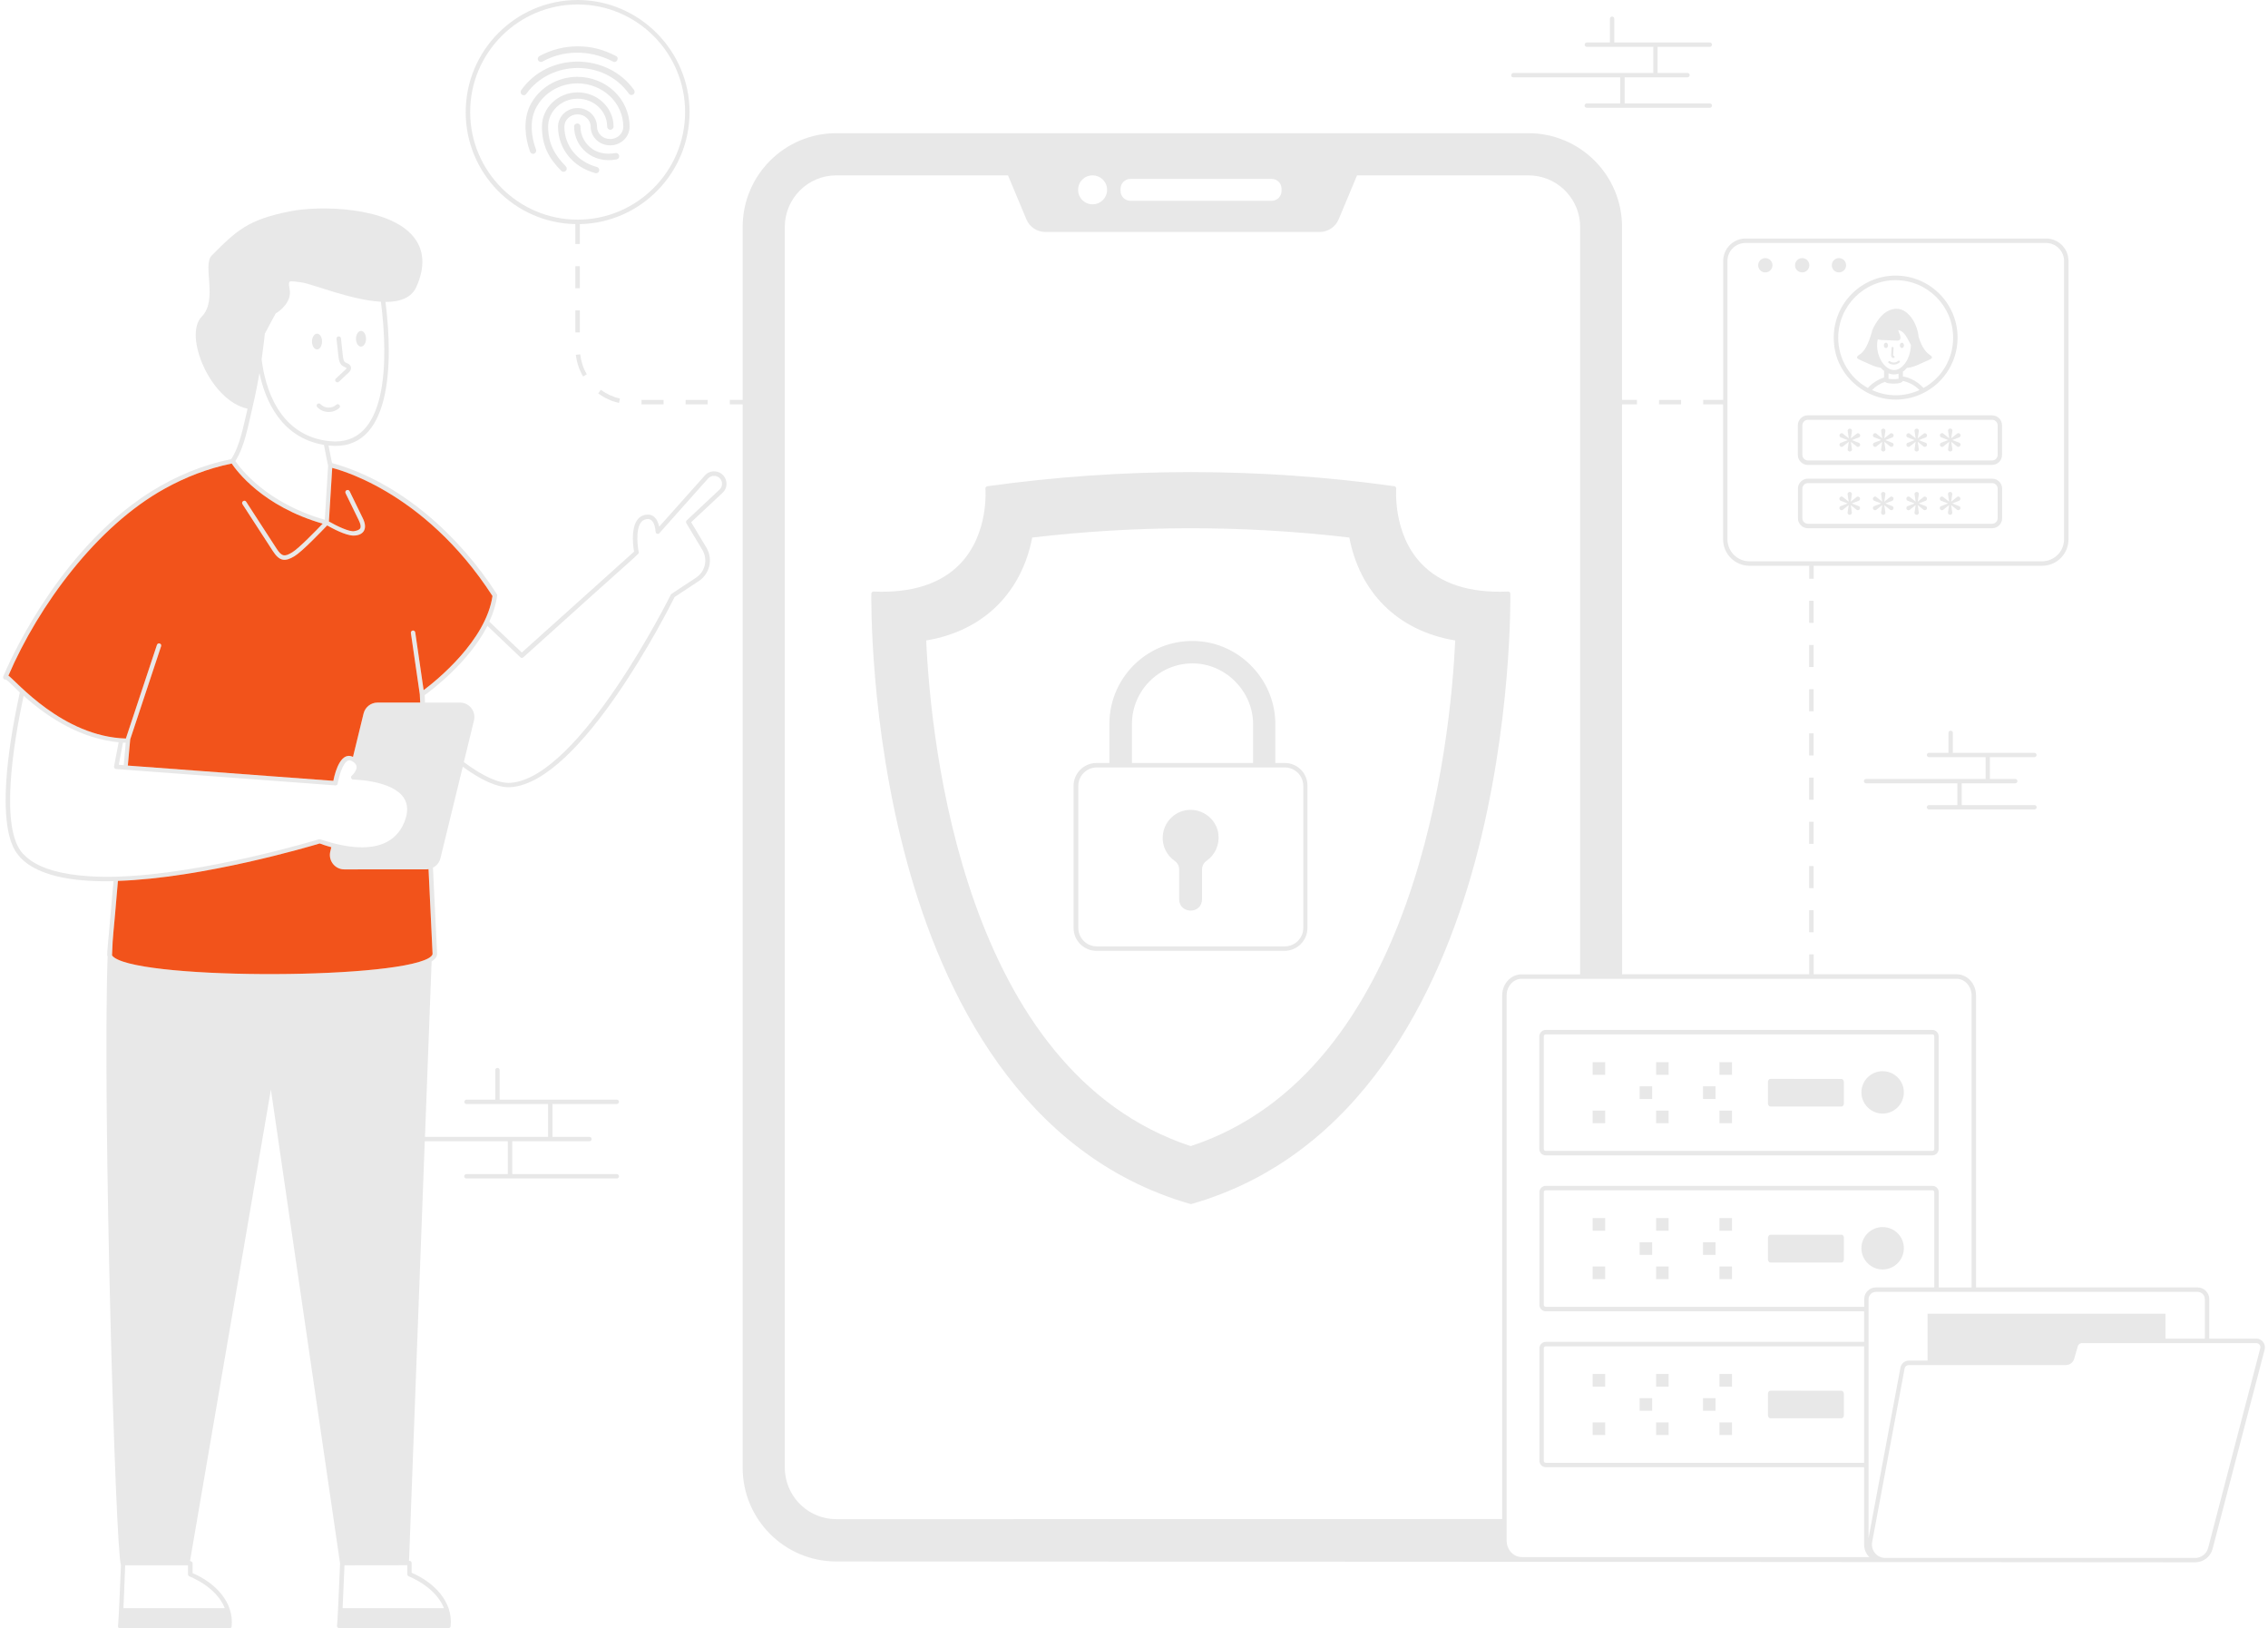 <svg xmlns="http://www.w3.org/2000/svg" width="815" height="585" viewBox="0 0 815 585" fill="none"><path d="M650.11 279.354H651.71V287.286H650.11V279.354Z" fill="#E8E8E8"></path><path d="M650.11 263.456H651.71V271.388H650.11V263.456Z" fill="#E8E8E8"></path><path d="M650.11 295.218H651.71V303.15H650.11V295.218Z" fill="#E8E8E8"></path><path d="M650.11 326.98H651.71V334.912H650.11V326.98Z" fill="#E8E8E8"></path><path d="M650.11 215.83H651.71V223.762H650.11V215.83Z" fill="#E8E8E8"></path><path d="M650.11 231.694H651.71V239.625H650.11V231.694Z" fill="#E8E8E8"></path><path d="M650.11 247.592H651.71V255.524H650.11V247.592Z" fill="#E8E8E8"></path><path d="M650.11 311.117H651.71V319.048H650.11V311.117Z" fill="#E8E8E8"></path><path d="M596.163 143.667H604.088V145.268H596.163V143.667Z" fill="#E8E8E8"></path><path d="M612.047 143.666V145.268H619.189V193.753C619.189 198.967 623.429 203.251 628.678 203.251H650.145V207.904H651.745V203.251H733.816C739.06 203.251 743.306 199.008 743.306 193.753V93.732C743.306 89.301 739.697 85.689 735.27 85.689H627.265C622.839 85.689 619.23 89.301 619.23 93.732V143.666H612.053H612.047ZM620.754 93.726C620.754 90.19 623.656 87.285 627.23 87.285H735.235C738.809 87.285 741.712 90.19 741.712 93.726V193.747C741.712 198.102 738.179 201.644 733.787 201.644H628.649C624.299 201.644 620.76 198.108 620.76 193.747V93.726H620.754Z" fill="#E8E8E8"></path><path d="M206.754 111.489H208.354V119.421H206.754V111.489Z" fill="#E8E8E8"></path><path d="M230.522 143.667H238.446V145.268H230.522V143.667Z" fill="#E8E8E8"></path><path d="M222.446 144.742L222.779 143.175C220.285 142.614 217.979 141.539 215.894 140.048L214.965 141.317C217.237 142.994 219.725 144.146 222.446 144.742Z" fill="#E8E8E8"></path><path d="M206.754 95.626H208.354V103.558H206.754V95.626Z" fill="#E8E8E8"></path><path d="M210.877 134.466C209.575 132.269 208.793 129.849 208.495 127.277L206.93 127.464C207.263 130.217 208.121 132.865 209.534 135.244L210.871 134.46L210.877 134.466Z" fill="#E8E8E8"></path><path d="M246.371 143.667H254.296V145.268H246.371V143.667Z" fill="#E8E8E8"></path><path d="M553.154 372.303V412.745C553.154 414.049 554.158 415.054 555.46 415.054H694.34C695.642 415.054 696.647 414.049 696.647 412.745V372.303C696.647 371 695.642 369.994 694.34 369.994H555.46C554.193 369.994 553.154 371.035 553.154 372.303ZM695.082 372.303V412.745C695.082 413.154 694.784 413.452 694.375 413.452H555.496C555.087 413.452 554.754 413.154 554.754 412.745V372.303C554.754 371.894 555.087 371.596 555.496 371.596H694.375C694.784 371.596 695.082 371.894 695.082 372.303Z" fill="#E8E8E8"></path><path d="M636.118 397.478L636.153 397.513H661.749C662.268 397.513 662.607 396.882 662.607 396.32V388.798C662.607 388.237 662.274 387.605 661.749 387.605L636.153 387.57C636.13 387.57 636.118 387.582 636.118 387.605C635.599 387.605 635.301 388.237 635.301 388.798V396.32C635.301 396.806 635.599 397.472 636.118 397.472V397.478Z" fill="#E8E8E8"></path><path d="M676.517 400.044C680.722 400.044 684.144 396.619 684.144 392.41C684.144 388.202 680.722 384.812 676.517 384.812C672.313 384.812 668.891 388.237 668.891 392.41C668.891 396.584 672.313 400.044 676.517 400.044Z" fill="#E8E8E8"></path><path d="M572.314 381.573H576.816V386.115H572.314V381.573Z" fill="#E8E8E8"></path><path d="M595.118 381.573H599.62V386.115H595.118V381.573Z" fill="#E8E8E8"></path><path d="M617.887 381.573H622.389V386.115H617.887V381.573Z" fill="#E8E8E8"></path><path d="M589.202 390.253H593.705V394.795H589.202V390.253Z" fill="#E8E8E8"></path><path d="M611.971 390.253H616.474V394.795H611.971V390.253Z" fill="#E8E8E8"></path><path d="M572.314 398.962H576.816V403.504H572.314V398.962Z" fill="#E8E8E8"></path><path d="M595.118 398.962H599.62V403.504H595.118V398.962Z" fill="#E8E8E8"></path><path d="M617.887 398.962H622.389V403.504H617.887V398.962Z" fill="#E8E8E8"></path><path d="M661.784 443.578H636.153C636.13 443.578 636.118 443.59 636.118 443.613C635.599 443.613 635.301 444.244 635.301 444.806V452.328C635.301 452.848 635.599 453.521 636.118 453.521L636.153 453.556H661.749C662.268 453.556 662.607 452.924 662.607 452.363V444.841C662.642 444.209 662.309 443.572 661.79 443.572L661.784 443.578Z" fill="#E8E8E8"></path><path d="M676.517 440.813C672.313 440.813 668.891 444.238 668.891 448.412C668.891 452.585 672.313 456.046 676.517 456.046C680.722 456.046 684.144 452.62 684.144 448.412C684.179 444.238 680.757 440.813 676.517 440.813Z" fill="#E8E8E8"></path><path d="M636.118 509.487L636.153 509.522H661.749C662.268 509.522 662.607 508.891 662.607 508.33V500.807C662.607 500.246 662.274 499.615 661.749 499.615L636.153 499.58C636.13 499.58 636.118 499.592 636.118 499.615C635.599 499.615 635.301 500.246 635.301 500.807V508.33C635.301 508.85 635.599 509.481 636.118 509.481V509.487Z" fill="#E8E8E8"></path><path d="M810.789 480.887H793.901V466.701C793.901 464.392 792.003 462.493 789.696 462.493H710.078V357.556C710.078 353.382 706.954 349.998 703.082 349.998H651.739V342.85H650.139V349.998H582.913L582.878 145.262H588.233V143.661H582.878V81.51C582.878 62.928 567.776 47.848 549.247 47.848H300.505C281.941 47.848 266.874 62.963 266.874 81.51V143.661H262.261V145.262H266.874V527.28C266.874 545.861 281.976 560.942 300.505 560.942C419.366 560.942 788.651 561.24 788.873 561.24C791.74 561.24 794.269 559.305 795.051 556.546L813.803 484.792C814.287 482.816 812.833 480.881 810.789 480.881V480.887ZM792.301 466.701V480.887H778.163V471.95H692.67V488.784H685.937C684.559 488.784 683.332 489.713 682.958 491.128L671.46 552.531V466.736C671.46 465.287 672.651 464.094 674.1 464.094H789.691C791.139 464.094 792.295 465.246 792.295 466.701H792.301ZM695.088 462.493H674.105C671.764 462.493 669.901 464.392 669.901 466.701V469.454H555.495C555.087 469.454 554.754 469.156 554.754 468.747V428.305C554.754 427.896 555.052 427.598 555.495 427.598H694.375C694.784 427.598 695.082 427.896 695.082 428.305V462.487L695.088 462.493ZM669.86 525.503H555.495C555.087 525.503 554.754 525.205 554.754 524.796V484.353C554.754 483.979 555.087 483.646 555.495 483.646H669.86V525.503ZM708.478 357.562V462.499H696.682V428.317C696.682 427.013 695.677 426.008 694.375 426.008H555.495C554.193 426.008 553.189 427.013 553.189 428.317V468.759C553.189 470.062 554.193 471.068 555.495 471.068H669.86V482.05H555.495C554.228 482.05 553.189 483.091 553.189 484.324V524.766C553.189 526.035 554.228 527.075 555.495 527.075H669.86V554.857C669.86 556.605 670.567 558.206 671.723 559.363H546.835C543.822 559.363 541.404 556.681 541.404 553.407V357.573C541.404 354.294 543.857 351.617 546.835 351.617H703.088C706.025 351.617 708.484 354.3 708.484 357.573L708.478 357.562ZM460.518 67.809V68.592C460.518 70.527 458.953 72.128 456.985 72.128H406.203C404.271 72.128 402.67 70.562 402.67 68.592V67.809C402.67 65.874 404.236 64.273 406.203 64.273H456.985C458.959 64.273 460.518 65.839 460.518 67.809ZM397.835 68.183C397.835 71.053 395.529 73.397 392.626 73.397C389.724 73.397 387.417 71.088 387.417 68.183C387.417 65.278 389.724 63.004 392.591 63.004H392.626C395.493 63.004 397.835 65.313 397.835 68.183ZM539.798 357.55V545.709L300.505 545.744C290.945 545.744 283.056 538.444 282.127 529.139C282.051 528.507 282.016 527.87 282.016 527.239V81.504C282.016 71.298 290.315 62.998 300.505 62.998H362.225L368.812 78.751C369.962 81.545 372.643 83.334 375.697 83.334H474.178C477.191 83.334 479.906 81.545 481.063 78.751L487.65 62.998C552.646 63.033 549.48 62.922 551.232 63.109C560.535 64.08 567.823 71.971 567.823 81.545V350.027H546.876C542.934 349.992 539.81 353.418 539.81 357.55H539.798ZM812.208 484.389C790.368 567.95 815.187 473.031 793.457 556.184C792.862 558.27 790.964 559.685 788.809 559.685H677.493C674.444 559.685 672.173 556.891 672.768 553.875L684.448 491.467C684.634 490.836 685.23 490.386 685.896 490.386H742.372C743.75 490.386 744.976 489.456 745.35 488.153L746.652 483.611C746.839 482.98 747.435 482.495 748.1 482.495H810.789C811.794 482.495 812.5 483.424 812.203 484.394L812.208 484.389Z" fill="#E8E8E8"></path><path d="M542.736 213.293C542.736 212.884 542.438 212.51 541.918 212.51C528.113 213.106 517.625 209.716 510.74 202.456C500.433 191.62 501.735 175.68 501.735 175.534C501.77 175.125 501.472 174.751 501.063 174.675C452.512 167.9 403.324 167.9 354.785 174.675C354.376 174.751 354.078 175.119 354.113 175.534C354.113 175.68 355.451 191.62 345.108 202.456C338.188 209.716 327.7 213.106 313.93 212.51C313.446 212.51 313.113 212.884 313.113 213.293C313.113 213.737 312.33 260.141 326.024 310.07C338.673 356.246 366.575 414.972 427.74 432.513C427.816 432.548 427.886 432.548 427.962 432.548C428.038 432.548 428.108 432.548 428.184 432.513C489.384 414.972 517.286 356.252 529.9 310.07C543.477 260.171 542.736 213.767 542.736 213.293ZM427.88 411.728C346.329 384.882 334.498 266.916 332.828 230.08C354.142 226.544 367.276 212.13 370.926 193.104C407.535 188.82 445.516 188.487 484.882 193.104C488.491 212.171 501.624 226.544 522.939 230.08C521.193 266.91 509.251 384.952 427.886 411.728H427.88Z" fill="#E8E8E8"></path><path d="M461.675 274.1H458.288V260.101C458.288 245.506 447.426 232.845 432.99 230.606C414.461 227.853 398.653 242.15 398.653 260.101V274.1H394.005C389.467 274.1 385.782 277.788 385.782 282.33V333.346C385.782 337.887 389.467 341.575 394.005 341.575H461.605C466.142 341.575 469.827 337.887 469.827 333.346V282.33C469.903 277.788 466.218 274.1 461.681 274.1H461.675ZM406.764 274.1V260.101C406.764 248.112 416.511 238.316 428.529 238.316C440.547 238.316 450.293 248.522 450.293 260.101V274.1H406.764ZM468.332 333.346C468.332 336.993 465.354 339.974 461.71 339.974H394.11C390.466 339.974 387.487 336.993 387.487 333.346V282.33C387.487 278.682 390.466 275.701 394.11 275.701H461.71C465.354 275.701 468.332 278.682 468.332 282.33V333.346Z" fill="#E8E8E8"></path><path d="M421.159 293.5C416.359 297.819 416.768 305.488 422.053 309.211C423.133 309.954 423.729 311.111 423.729 312.303V323.064C423.729 328.354 431.951 328.652 431.951 322.918V312.414C431.951 311.111 432.546 309.959 433.516 309.287C436.64 307.13 438.275 303.477 437.831 299.678C436.862 291.857 427.302 288.023 421.165 293.494L421.159 293.5Z" fill="#E8E8E8"></path><path d="M256.97 169.356C255.557 169.21 254.179 169.765 253.25 170.846L236.882 189.206C236.175 185.891 234.166 184.068 231.077 185.184C226.242 186.932 227.468 196.021 227.842 198.178L187.513 234.412L175.833 223.312C177.212 220.331 178.216 217.204 178.66 213.965C178.695 213.778 178.66 213.591 178.549 213.445C165.007 192.368 143.873 173.155 119.323 166.34C119.101 165.223 118.581 162.914 118.055 160.044C140.562 162.616 141.42 131.035 138.518 108.467C143.651 108.467 147.89 107.053 149.677 102.955C152.802 95.842 152.428 89.81 148.638 85.116C139.861 74.203 114.966 73.759 104.215 75.916C89.295 78.897 85.207 82.579 76.091 91.78C72.634 95.24 78.398 107.754 72.517 113.71C65.819 120.45 75.531 143.982 88.962 146.817C87.397 153.299 86.247 160.109 83.082 164.954C72.628 167.041 63.18 171.097 54.362 176.533C53.918 176.832 50.607 178.953 50.233 179.286C19.353 200.896 2.762 239.14 1.273 242.752C0.788 243.536 1.419 244.278 2.132 244.091C3.282 244.909 4.736 246.511 7.119 248.744C-4.263 301.396 6.973 306.873 7.119 307.878C14.523 315.845 29.923 316.781 40.79 316.553C38.262 345.112 38.373 342.844 38.671 343.586C36.808 397.431 41.497 557.703 43.471 562.28C43.395 563.958 42.653 582.241 42.431 583.954C42.245 584.474 42.618 584.994 43.173 584.994H82.463C82.871 584.994 83.204 584.696 83.245 584.287C84.138 575.572 77.329 568.575 69.218 565.144V561.643C69.218 561.199 68.844 560.86 68.436 560.86L68.29 560.714L97.348 391.393C99.544 406.473 89.091 334.865 122.202 561.643C121.197 586.59 121.086 583.574 121.086 584.1C121.086 584.544 121.46 584.883 121.869 584.883H161.158C161.567 584.883 161.9 584.585 161.941 584.176C162.834 575.391 155.949 568.423 147.914 564.998V561.497C147.914 561.053 147.54 560.714 147.131 560.714H146.985L152.638 409.98H182.473V421.788H167.594C167.15 421.788 166.811 422.162 166.811 422.571C166.811 423.015 167.185 423.354 167.594 423.354H221.652C222.096 423.354 222.434 422.98 222.434 422.571C222.434 422.127 222.06 421.788 221.652 421.788H184.079V409.98H211.835C212.279 409.98 212.618 409.606 212.618 409.197C212.618 408.753 212.244 408.414 211.835 408.414H198.515V396.607H221.658C222.101 396.607 222.44 396.233 222.44 395.824C222.44 395.379 222.066 395.04 221.658 395.04H179.542V384.426C179.542 383.982 179.168 383.642 178.759 383.642C178.315 383.642 177.977 384.017 177.977 384.426V395.04H167.634C167.191 395.04 166.852 395.415 166.852 395.824C166.852 396.268 167.226 396.607 167.634 396.607H196.95V408.414H152.714L155.097 345.41C156.364 344.591 157.07 343.697 157.07 342.616L155.581 311.707C156.884 311.035 157.888 309.842 158.262 308.358L166.297 275.438C173.03 280.354 178.572 282.809 182.853 282.809C183.116 282.809 183.337 282.809 183.594 282.774C208.857 280.95 240.07 219.208 242.412 214.48L251.043 208.781C255.096 206.139 256.328 200.814 253.793 196.641L248.362 187.592L259.674 177.019C262.424 174.447 260.865 169.683 256.994 169.35L256.97 169.356ZM118.388 158.484C99.748 156.508 95.135 138.377 94.019 129.065C94.726 124.185 95.1 120.649 95.17 119.865C96.507 117.334 98.592 113.424 99.076 112.606C100.414 111.863 105.068 108.397 104.064 103.78C103.655 101.915 103.918 101.395 104.028 101.249C104.472 100.804 106.522 101.249 108.268 101.436C112.099 101.921 126.091 107.801 136.877 108.397C139.592 129.475 139.481 160.717 118.388 158.484ZM90.819 145.969C91.788 141.837 92.606 137.74 93.237 134.016C95.281 143.772 100.939 157.215 116.414 159.822C116.858 162.242 117.384 164.884 117.904 167.31L116.712 186.71C95.695 180.754 86.241 168.093 84.571 165.632C87.917 160.383 89.073 153.346 90.819 145.969ZM3.019 242.712C13.957 217.315 34.828 189.013 59.156 175.569C66.672 171.396 74.596 168.309 83.263 166.521C85.009 169.128 94.387 181.899 115.965 188.118C113.658 190.538 107.369 197.02 104.992 198.435C102.242 200.113 101.237 199.925 99.409 197.132L88.472 180.263C87.911 179.368 86.574 180.228 87.134 181.122L98.072 197.991C100.379 201.568 102.353 201.901 105.81 199.814C108.56 198.178 115.708 190.69 117.565 188.756C119.276 189.726 124.187 192.403 127.014 192.403C130.29 192.403 132.409 190.316 130.36 186.149L125.635 176.469C125.449 176.06 124.964 175.908 124.555 176.095C124.146 176.282 123.994 176.767 124.181 177.176L128.906 186.856C130.284 189.726 129.536 190.392 127.341 190.801C125.594 191.175 120.981 188.937 118.19 187.341L119.381 168.087C119.603 168.233 151.896 175.312 176.972 214.112C174.63 230.162 156.773 244.535 152.229 247.925L149.216 227.181C149.14 226.737 148.772 226.474 148.323 226.509C147.879 226.585 147.581 226.994 147.651 227.403L150.851 249.41L150.997 252.391H135.668C133.285 252.391 131.206 254.028 130.646 256.336L126.85 271.902C122.832 269.967 120.637 276.145 119.784 280.506L45.935 275.029L46.794 265.607L57.883 232.167C58.216 231.162 56.733 230.676 56.394 231.682L45.234 265.309C22.43 264.601 5.799 244.605 3.008 242.706L3.019 242.712ZM45.17 266.805L44.464 274.883L42.677 274.737L44.201 266.77C44.534 266.77 44.831 266.805 45.17 266.805ZM8.263 306.721C-0.105 297.749 4.654 267.88 8.485 249.936C18.086 258.575 29.689 265.39 42.636 266.653C41.52 272.422 40.96 275.257 40.96 275.403C40.925 275.777 41.258 276.221 41.666 276.262C41.964 276.297 120.315 282.107 120.502 282.148C120.911 282.183 121.285 281.885 121.361 281.476C121.805 278.793 123.148 274.176 124.97 273.281C125.413 273.059 125.898 273.094 126.535 273.427C127.539 274.024 128.1 274.696 128.135 275.438C128.246 276.742 126.943 278.191 126.424 278.641C125.863 279.126 126.202 280.021 126.943 280.056C127.089 280.056 140.93 280.243 145.134 286.649C146.658 288.993 146.699 291.974 145.245 295.475C138.658 311.263 115.334 301.244 114.738 301.472C114.33 301.583 73.44 314.057 41.672 314.951C14.033 315.623 9.192 307.206 8.263 306.721ZM80.775 577.705H44.353C44.499 574.356 44.726 569.475 44.983 562.327H67.565V565.565C67.565 565.898 67.787 566.196 68.085 566.307C68.231 566.383 77.721 569.955 80.769 577.699L80.775 577.705ZM159.535 577.705H123.113C123.259 574.356 123.486 569.511 123.784 562.327C126.611 562.327 114.557 562.327 146.366 562.292V565.53C146.366 565.863 146.588 566.161 146.886 566.272C146.997 566.348 156.487 569.961 159.535 577.705ZM153.917 344.264C139.855 352.085 46.513 351.898 40.259 343.224V343.189C40.592 334.363 40.592 338.197 42.379 316.453C72.92 315.448 111.316 304.091 114.89 303.009C116.899 303.793 118.908 304.278 119.06 304.348L118.686 305.914C117.904 309.153 120.362 312.321 123.708 312.321C154.811 312.286 153.245 312.356 153.993 312.245L155.441 342.633C155.441 343.154 154.881 343.715 153.917 344.27V344.264ZM258.529 175.914L246.774 186.938C246.511 187.201 246.441 187.61 246.628 187.943L252.392 197.552C254.436 200.978 253.431 205.332 250.12 207.53C240.929 213.638 241.226 213.299 241.045 213.638C240.712 214.31 208.267 279.471 183.454 281.225C179.401 281.523 173.708 278.992 166.677 273.778L170.321 258.809C171.103 255.53 168.645 252.403 165.299 252.403H152.726L152.615 249.72C155.108 247.931 168.499 237.878 175.162 224.843L186.993 236.124C187.291 236.422 187.776 236.422 188.073 236.124C231.416 196.95 229.67 199.183 229.518 198.33C228.957 195.501 228.216 187.902 231.638 186.675C232.566 186.341 233.314 186.377 233.909 186.751C235.211 187.61 235.544 190.141 235.585 191.035C235.62 191.742 236.479 192.076 236.963 191.52L254.447 171.898C255.043 171.226 255.937 170.858 256.865 170.969C259.359 171.191 260.322 174.248 258.541 175.92L258.529 175.914Z" fill="#E8E8E8"></path><path d="M129.74 124.524C130.71 124.524 131.527 123.255 131.527 121.695C131.527 120.134 130.71 118.866 129.74 118.866C128.771 118.866 127.918 120.134 127.918 121.695C127.918 123.255 128.736 124.524 129.74 124.524Z" fill="#E8E8E8"></path><path d="M113.932 119.871C112.928 119.871 112.11 121.139 112.11 122.7C112.11 124.261 112.928 125.529 113.932 125.529C114.937 125.529 115.719 124.261 115.719 122.7C115.754 121.134 114.937 119.871 113.932 119.871Z" fill="#E8E8E8"></path><path d="M121.256 137.336C121.816 137.336 121.74 137.073 125.127 134.022C125.46 133.724 126.43 132.83 126.056 131.713C125.793 130.93 125.087 130.632 124.567 130.41C123.078 129.814 123.451 129.44 122.523 121.549C122.488 121.104 122.079 120.806 121.629 120.841C121.186 120.876 120.888 121.286 120.923 121.736L121.629 128.101C121.74 129.03 121.927 130.743 123.265 131.561L123.936 131.894C124.123 131.97 124.497 132.117 124.532 132.228C124.532 132.228 124.567 132.415 124.012 132.9L120.701 135.992C120.181 136.436 120.514 137.33 121.262 137.33L121.256 137.336Z" fill="#E8E8E8"></path><path d="M114.009 145.151C113.711 145.449 113.676 145.969 114.009 146.267C116.128 148.465 119.591 148.576 121.898 146.601C122.681 145.928 121.635 144.701 120.859 145.408C119.113 146.934 116.578 146.677 115.13 145.145C114.832 144.847 114.312 144.847 114.015 145.145L114.009 145.151Z" fill="#E8E8E8"></path><path d="M634.366 97.859C635.78 97.859 636.936 96.707 636.936 95.287C636.936 93.866 635.785 92.715 634.366 92.715C632.947 92.715 631.797 93.866 631.797 95.287C631.797 96.707 632.912 97.859 634.366 97.859Z" fill="#E8E8E8"></path><path d="M647.611 97.859C649.024 97.859 650.18 96.707 650.18 95.287C650.18 93.866 649.03 92.715 647.611 92.715C646.192 92.715 645.041 93.866 645.041 95.287C645.006 96.701 646.157 97.859 647.611 97.859Z" fill="#E8E8E8"></path><path d="M660.82 97.859C662.234 97.859 663.39 96.707 663.39 95.287C663.39 93.866 662.24 92.715 660.82 92.715C659.401 92.715 658.251 93.866 658.251 95.287C658.251 96.707 659.401 97.859 660.82 97.859Z" fill="#E8E8E8"></path><path d="M646.052 152.785V163.434C646.052 165.41 647.652 167.012 649.626 167.012H715.848C717.822 167.012 719.422 165.41 719.422 163.434V152.785C719.422 150.809 717.822 149.208 715.848 149.208H649.626C647.652 149.208 646.052 150.809 646.052 152.785ZM717.851 152.785V163.434C717.851 164.516 716.957 165.41 715.877 165.41H649.655C648.574 165.41 647.681 164.516 647.681 163.434V152.785C647.681 151.703 648.574 150.809 649.655 150.809H715.877C716.957 150.809 717.851 151.703 717.851 152.785Z" fill="#E8E8E8"></path><path d="M715.883 171.957H649.661C647.687 171.957 646.087 173.558 646.087 175.534V186.184C646.087 188.159 647.687 189.761 649.661 189.761H715.883C717.857 189.761 719.457 188.159 719.457 186.184V175.534C719.457 173.558 717.857 171.957 715.883 171.957ZM717.851 186.184C717.851 187.265 716.957 188.159 715.877 188.159H649.655C648.575 188.159 647.681 187.265 647.681 186.184V175.534C647.681 174.453 648.575 173.558 649.655 173.558H715.877C716.957 173.558 717.851 174.453 717.851 175.534V186.184Z" fill="#E8E8E8"></path><path d="M661.118 160.156C661.381 160.565 661.825 160.641 662.157 160.454C662.233 160.419 662.94 159.822 664.353 158.706C664.09 160.495 663.944 161.389 663.944 161.459C663.944 161.868 664.318 162.201 664.727 162.201C665.136 162.201 665.509 161.868 665.509 161.459C665.509 161.383 665.364 160.454 665.101 158.706C666.479 159.822 667.22 160.419 667.296 160.454C667.629 160.6 668.079 160.53 668.336 160.156C668.523 159.746 668.447 159.337 668.073 159.115L665.469 158.11L668.073 157.104C668.447 156.882 668.558 156.432 668.336 156.023C668.038 155.579 667.518 155.579 667.296 155.725C667.22 155.76 666.514 156.356 665.101 157.473C665.364 155.684 665.509 154.79 665.509 154.72C665.509 154.275 665.136 153.977 664.727 153.977C664.318 153.977 663.944 154.31 663.944 154.72C663.944 154.796 664.09 155.725 664.353 157.473C662.975 156.356 662.233 155.76 662.157 155.725C661.784 155.538 661.375 155.614 661.118 156.023C660.931 156.321 660.972 156.841 661.381 157.104L663.985 158.11L661.381 159.115C660.972 159.337 660.937 159.857 661.118 160.156Z" fill="#E8E8E8"></path><path d="M673.136 160.156C673.399 160.565 673.843 160.641 674.176 160.454C674.252 160.419 674.958 159.822 676.371 158.706C676.109 160.495 675.963 161.389 675.963 161.459C675.963 161.868 676.336 162.201 676.745 162.201C677.154 162.201 677.528 161.868 677.528 161.459C677.528 161.383 677.382 160.454 677.119 158.706C678.497 159.822 679.239 160.419 679.315 160.454C680.208 160.898 680.915 159.559 680.097 159.115L677.493 158.11L680.097 157.104C680.471 156.882 680.582 156.473 680.36 156.023C680.062 155.579 679.542 155.579 679.32 155.725C679.245 155.76 678.538 156.356 677.125 157.473C677.388 155.684 677.533 154.79 677.533 154.72C677.533 154.275 677.16 153.977 676.751 153.977C676.342 153.977 675.968 154.31 675.968 154.72C675.968 154.796 676.114 155.725 676.377 157.473C674.217 155.725 674.146 155.608 673.808 155.608C672.99 155.608 672.727 156.689 673.399 157.058L676.003 158.063L673.399 159.068C672.99 159.331 672.955 159.852 673.136 160.15V160.156Z" fill="#E8E8E8"></path><path d="M685.148 160.156C685.411 160.565 685.855 160.641 686.188 160.454C686.264 160.419 686.97 159.822 688.384 158.706C688.121 160.495 687.975 161.389 687.975 161.459C687.975 161.868 688.348 162.201 688.757 162.201C689.166 162.201 689.54 161.868 689.54 161.459C689.54 161.383 689.394 160.454 689.131 158.706C690.509 159.822 691.251 160.419 691.327 160.454C691.66 160.6 692.109 160.53 692.366 160.156C692.553 159.746 692.477 159.337 692.103 159.115L689.499 158.11L692.103 157.104C692.477 156.882 692.588 156.432 692.366 156.023C692.068 155.579 691.549 155.579 691.327 155.725C691.251 155.76 690.544 156.356 689.131 157.473C689.394 155.684 689.54 154.79 689.54 154.72C689.54 154.275 689.166 153.977 688.757 153.977C688.348 153.977 687.975 154.31 687.975 154.72C687.975 154.796 688.121 155.725 688.384 157.473C687.005 156.356 686.264 155.76 686.188 155.725C685.814 155.538 685.405 155.614 685.148 156.023C684.961 156.321 685.002 156.841 685.411 157.104L688.016 158.11L685.411 159.115C685.037 159.337 685.002 159.857 685.148 160.156Z" fill="#E8E8E8"></path><path d="M697.202 160.155C697.464 160.565 697.908 160.641 698.241 160.454C698.317 160.419 699.023 159.822 700.437 158.706C700.174 160.494 700.028 161.389 700.028 161.459C700.028 161.868 700.402 162.201 700.81 162.201C701.219 162.201 701.593 161.868 701.593 161.459C701.593 161.383 701.447 160.454 701.184 158.706C703.491 160.606 703.415 160.53 703.713 160.53C704.011 160.53 704.233 160.383 704.419 160.12C704.606 159.711 704.53 159.302 704.157 159.08L701.552 158.075L704.157 157.069C704.53 156.847 704.641 156.397 704.419 155.988C704.122 155.544 703.602 155.544 703.38 155.69C703.304 155.725 702.597 156.321 701.184 157.438C701.447 155.649 701.593 154.755 701.593 154.684C701.593 154.24 701.219 153.942 700.81 153.942C700.402 153.942 700.028 154.275 700.028 154.684C700.028 154.76 700.174 155.69 700.437 157.438C699.059 156.321 698.317 155.725 698.241 155.69C697.867 155.503 697.458 155.579 697.202 155.988C697.015 156.286 697.056 156.806 697.464 157.069L700.069 158.075L697.464 159.08C697.056 159.343 697.02 159.863 697.202 160.161V160.155Z" fill="#E8E8E8"></path><path d="M668.301 178.772C668.003 178.328 667.484 178.328 667.262 178.474C667.186 178.509 666.479 179.105 665.066 180.222C665.329 178.433 665.475 177.539 665.475 177.469C665.475 177.024 665.101 176.726 664.692 176.726C664.283 176.726 663.91 177.059 663.91 177.469C663.91 177.545 664.056 178.474 664.319 180.222C662.94 179.105 662.199 178.509 662.123 178.474C661.749 178.287 661.34 178.363 661.083 178.772C660.896 179.07 660.937 179.59 661.346 179.853L663.951 180.859L661.346 181.864C660.937 182.051 660.902 182.571 661.083 182.905C661.346 183.314 661.79 183.39 662.123 183.203C662.199 183.168 662.905 182.571 664.319 181.455C664.056 183.244 663.91 184.138 663.91 184.208C663.91 184.617 664.283 184.95 664.692 184.95C665.101 184.95 665.475 184.617 665.475 184.208C665.475 184.132 665.329 183.203 665.066 181.455C666.444 182.571 667.186 183.168 667.262 183.203C667.595 183.349 668.044 183.279 668.301 182.905C668.488 182.495 668.412 182.086 668.038 181.864L665.434 180.859L668.038 179.853C668.412 179.59 668.523 179.181 668.301 178.772Z" fill="#E8E8E8"></path><path d="M680.348 178.772C680.05 178.328 679.531 178.328 679.309 178.474C679.233 178.509 678.526 179.105 677.113 180.222C677.376 178.433 677.522 177.539 677.522 177.469C677.522 177.024 677.148 176.726 676.739 176.726C676.33 176.726 675.957 177.059 675.957 177.469C675.957 177.545 676.103 178.474 676.365 180.222C674.987 179.105 674.246 178.509 674.17 178.474C673.796 178.287 673.387 178.363 673.13 178.772C672.943 179.07 672.984 179.59 673.393 179.853L675.997 180.859L673.393 181.864C672.984 182.051 672.949 182.571 673.13 182.905C673.393 183.314 673.837 183.39 674.17 183.203C674.246 183.168 674.952 182.571 676.365 181.455C676.103 183.244 675.957 184.138 675.957 184.208C675.957 184.617 676.33 184.95 676.739 184.95C677.148 184.95 677.522 184.617 677.522 184.208C677.522 184.132 677.376 183.203 677.113 181.455C678.491 182.571 679.233 183.168 679.309 183.203C679.641 183.349 680.091 183.279 680.348 182.905C680.535 182.495 680.459 182.086 680.085 181.864L677.481 180.859L680.085 179.853C680.418 179.631 680.529 179.181 680.348 178.772Z" fill="#E8E8E8"></path><path d="M692.366 178.772C692.068 178.328 691.549 178.328 691.327 178.474C691.251 178.509 690.544 179.105 689.131 180.222C689.394 178.433 689.54 177.539 689.54 177.469C689.54 177.024 689.166 176.726 688.757 176.726C688.348 176.726 687.975 177.059 687.975 177.469C687.975 177.545 688.121 178.474 688.384 180.222C687.005 179.105 686.264 178.509 686.188 178.474C685.814 178.287 685.405 178.363 685.148 178.772C684.961 179.07 685.002 179.59 685.411 179.853L688.016 180.859L685.411 181.864C685.002 182.051 684.967 182.571 685.148 182.905C685.411 183.314 685.855 183.39 686.188 183.203C686.264 183.168 686.97 182.571 688.384 181.455C688.121 183.244 687.975 184.138 687.975 184.208C687.975 184.617 688.348 184.95 688.757 184.95C689.166 184.95 689.54 184.617 689.54 184.208C689.54 184.132 689.394 183.203 689.131 181.455C690.509 182.571 691.251 183.168 691.327 183.203C691.66 183.349 692.109 183.279 692.366 182.905C692.553 182.495 692.477 182.086 692.103 181.864L689.499 180.859L692.103 179.853C692.436 179.59 692.547 179.181 692.366 178.772Z" fill="#E8E8E8"></path><path d="M704.384 178.772C704.086 178.328 703.567 178.328 703.345 178.474C703.269 178.509 702.562 179.105 701.149 180.222C701.412 178.433 701.558 177.539 701.558 177.469C701.558 177.024 701.184 176.726 700.775 176.726C700.367 176.726 699.993 177.059 699.993 177.469C699.993 177.545 700.139 178.474 700.402 180.222C699.023 179.105 698.282 178.509 698.206 178.474C697.832 178.287 697.423 178.363 697.166 178.772C696.979 179.07 697.02 179.59 697.429 179.853L700.034 180.859L697.429 181.864C697.02 182.051 696.985 182.571 697.166 182.905C697.429 183.314 697.873 183.39 698.206 183.203C698.282 183.168 698.988 182.571 700.402 181.455C700.139 183.244 699.993 184.138 699.993 184.208C699.993 184.617 700.367 184.95 700.775 184.95C701.184 184.95 701.558 184.617 701.558 184.208C701.558 184.132 701.412 183.203 701.149 181.455C702.527 182.571 703.269 183.168 703.345 183.203C703.678 183.349 704.127 183.279 704.384 182.905C704.571 182.495 704.495 182.086 704.121 181.864L701.517 180.859L704.121 179.853C704.454 179.59 704.565 179.181 704.384 178.772Z" fill="#E8E8E8"></path><path d="M671.011 141.054C676.553 143.924 683.099 144.368 689.014 142.135C697.57 138.932 703.45 130.743 703.45 121.28C703.45 108.993 693.482 99.01 681.201 99.01C668.92 99.01 658.952 108.988 658.952 121.28C658.987 135.507 670.859 140.902 671.005 141.054H671.011ZM677.376 137.178C677.75 137.512 678.304 137.623 678.526 137.664C679.718 137.886 683.362 138.038 683.77 136.845C686.042 137.33 688.121 138.447 689.762 140.124C684.29 142.62 678.193 142.62 672.722 140.124C674.024 138.745 675.624 137.78 677.37 137.184L677.376 137.178ZM674.771 121.911C675.665 122.174 676.15 122.133 681.429 122.355C681.802 122.355 682.17 122.39 682.468 122.209C683.029 121.876 683.029 121.058 682.801 120.421C682.579 119.824 682.205 119.228 682.17 118.597C684.442 118.971 685.446 121.724 686.673 123.922C686.638 124.068 686.749 128.574 683.694 131.52C678.935 136.214 673.276 128.241 674.766 121.911H674.771ZM682.246 134.238V136.062C681.429 136.249 679.455 136.249 678.637 136.062V134.127C679.975 134.648 681.02 134.612 682.246 134.238ZM681.207 100.647C692.588 100.647 701.856 109.917 701.856 121.315C701.856 128.873 697.803 135.723 691.216 139.376C689.242 137.219 686.679 135.764 683.811 135.203V133.49C684.518 133.005 684.892 132.561 685.259 132.152C686.935 132.076 688.46 131.409 690.019 130.702C694.112 128.878 694.188 128.878 694.223 128.469C694.299 128.025 693.815 127.727 693.441 127.464C691.432 126.236 690.095 123.179 689.458 121.058C689.125 116.925 686.48 112.197 683.023 111.15C680.938 110.519 678.631 111.296 676.961 112.676C674.801 114.464 672.722 118.223 672.611 119.415C672.278 120.345 672.05 121.28 671.682 122.244C670.865 124.22 669.936 126.342 668.108 127.458C667.735 127.68 667.25 128.019 667.326 128.463C667.402 128.873 667.513 128.908 671.53 130.696C672.944 131.328 674.357 131.965 675.846 132.111C676.442 132.783 676.477 132.818 677.037 133.227V135.612C674.841 136.319 672.798 137.623 671.197 139.37C664.61 135.723 660.558 128.867 660.558 121.309C660.593 109.917 669.819 100.641 681.207 100.641V100.647Z" fill="#E8E8E8"></path><path d="M683.443 125.044C683.852 125.044 684.185 124.6 684.185 124.074C684.185 123.513 683.852 123.104 683.443 123.104C683.035 123.104 682.702 123.548 682.702 124.074C682.737 124.594 683.035 125.044 683.443 125.044Z" fill="#E8E8E8"></path><path d="M678.45 124.074C678.45 123.513 678.117 123.104 677.708 123.104C677.3 123.104 676.967 123.548 676.967 124.074C676.967 124.635 677.3 125.044 677.708 125.044C678.152 125.044 678.45 124.6 678.45 124.074Z" fill="#E8E8E8"></path><path d="M682.585 130.211C682.959 129.878 682.474 129.317 682.1 129.65C681.283 130.357 680.091 130.433 679.163 129.796C678.754 129.498 678.304 130.129 678.719 130.427C679.869 131.211 681.47 131.17 682.591 130.205L682.585 130.211Z" fill="#E8E8E8"></path><path d="M680.792 128.095C680.716 127.908 680.529 127.762 680.348 127.832C680.313 127.756 680.313 127.61 680.313 127.499L680.459 125.003C680.494 124.518 679.753 124.442 679.718 124.968L679.572 127.464C679.496 128.989 681.02 128.767 680.798 128.095H680.792Z" fill="#E8E8E8"></path><path d="M206.755 80.51V87.659H208.355V80.51C230.154 80.066 247.79 62.192 247.79 40.255C247.79 18.319 229.745 0 207.572 0C185.399 0 167.354 18.061 167.354 40.255C167.319 62.227 184.949 80.101 206.755 80.51ZM207.572 1.602C228.887 1.602 246.19 18.956 246.19 40.255C246.19 61.555 228.852 78.909 207.572 78.909C186.292 78.909 168.954 61.555 168.954 40.255C168.919 18.956 186.251 1.602 207.572 1.602Z" fill="#E8E8E8"></path><path d="M194.923 22.118C202.176 18.131 211.403 17.576 220.297 22.118C221.523 22.86 222.714 20.814 221.336 20.107C216.688 17.722 212.442 16.647 207.607 16.647C202.772 16.647 198.082 17.839 193.843 20.148C193.282 20.446 193.101 21.153 193.399 21.714C193.697 22.2 194.368 22.422 194.923 22.124V22.118Z" fill="#E8E8E8"></path><path d="M207.496 27.595C200.132 27.595 193.434 31.727 190.38 38.098C188.038 43.09 188.593 49.379 190.491 54.523C190.678 55.084 191.349 55.417 191.939 55.195C192.529 54.973 192.833 54.336 192.611 53.746C190.9 49.163 190.304 43.54 192.424 39.151C195.104 33.563 201.02 29.95 207.455 29.95C216.571 29.95 223.976 36.912 223.976 45.516C223.976 47.971 221.856 49.946 219.251 49.946C216.647 49.946 214.527 47.971 214.527 45.516C214.527 41.828 211.403 38.812 207.531 38.812C203.659 38.812 200.535 41.828 200.535 45.516C200.535 53.114 205.481 59.854 213.926 62.198C215.491 62.496 215.859 60.333 214.486 60C207.122 57.954 202.807 52.103 202.807 45.516C202.807 43.061 204.927 41.085 207.531 41.085C210.136 41.085 212.256 43.061 212.256 45.516C212.256 49.204 215.38 52.22 219.251 52.22C223.123 52.22 226.247 49.204 226.247 45.516C226.247 35.608 217.838 27.606 207.496 27.606V27.595Z" fill="#E8E8E8"></path><path d="M189.113 33.732C197.896 21.446 217.126 21.218 225.979 33.656C226.352 34.176 227.059 34.287 227.579 33.919C228.098 33.545 228.209 32.803 227.842 32.318C218.317 18.915 197.072 18.541 187.291 32.393C186.917 32.914 187.028 33.621 187.553 33.995C188.149 34.404 188.821 34.217 189.118 33.732H189.113Z" fill="#E8E8E8"></path><path d="M221.155 54.996C217.581 55.593 214.907 54.885 213.009 53.617C210.217 51.752 208.582 48.701 208.582 45.498C208.582 43.973 206.311 43.973 206.311 45.498C206.311 52.688 212.822 58.942 221.564 57.264C222.195 57.153 222.603 56.557 222.492 55.926C222.346 55.254 221.751 54.844 221.155 54.996Z" fill="#E8E8E8"></path><path d="M196.973 45.469C196.973 39.957 201.732 35.45 207.578 35.45C213.423 35.45 218.183 39.957 218.183 45.469C218.183 46.1 218.702 46.62 219.333 46.62C219.964 46.62 220.484 46.1 220.484 45.469C220.484 38.694 214.679 33.183 207.613 33.183C200.547 33.183 194.742 38.694 194.742 45.469C194.742 52.243 197.195 56.902 201.697 61.368C202.071 61.812 202.813 61.853 203.332 61.368C203.776 60.923 203.776 60.216 203.332 59.766C199.204 55.593 196.973 51.425 196.973 45.469Z" fill="#E8E8E8"></path><path d="M731.06 272.013C731.504 272.013 731.843 271.639 731.843 271.23C731.843 270.786 731.469 270.447 731.06 270.447H701.745V263.257C701.745 262.813 701.371 262.474 700.962 262.474C700.519 262.474 700.18 262.848 700.18 263.257V270.447H693.184C692.74 270.447 692.401 270.821 692.401 271.23C692.401 271.674 692.775 272.013 693.184 272.013H713.535V279.834H670.567C670.123 279.834 669.784 280.208 669.784 280.617C669.784 281.061 670.158 281.4 670.567 281.4H703.38V289.221H693.184C692.74 289.221 692.401 289.595 692.401 290.004C692.401 290.448 692.775 290.787 693.184 290.787H731.095C731.539 290.787 731.878 290.413 731.878 290.004C731.878 289.56 731.504 289.221 731.095 289.221H704.939V281.4H724.175C724.619 281.4 724.958 281.026 724.958 280.617C724.958 280.173 724.584 279.834 724.175 279.834H715.059V272.013H731.054H731.06Z" fill="#E8E8E8"></path><path d="M543.781 27.776H582.212V37.157H570.194C569.75 37.157 569.411 37.531 569.411 37.94C569.411 38.385 569.785 38.724 570.194 38.724H614.43C614.873 38.724 615.212 38.349 615.212 37.94C615.212 37.496 614.838 37.157 614.43 37.157H583.812V27.776H606.394C606.838 27.776 607.177 27.402 607.177 26.992C607.177 26.548 606.803 26.209 606.394 26.209H595.643V16.828H614.43C614.873 16.828 615.212 16.454 615.212 16.045C615.212 15.6 614.838 15.261 614.43 15.261H580.092V6.733C580.092 6.289 579.718 5.95 579.31 5.95C578.866 5.95 578.527 6.324 578.527 6.733V15.261H570.229C569.785 15.261 569.446 15.636 569.446 16.045C569.446 16.489 569.82 16.828 570.229 16.828H594.113V26.209H543.851C543.407 26.209 543.069 26.583 543.069 26.992C542.958 27.437 543.331 27.776 543.775 27.776H543.781Z" fill="#E8E8E8"></path><path d="M572.314 437.581H576.816V442.123H572.314V437.581Z" fill="#E8E8E8"></path><path d="M595.118 437.581H599.62V442.123H595.118V437.581Z" fill="#E8E8E8"></path><path d="M617.887 437.581H622.389V442.123H617.887V437.581Z" fill="#E8E8E8"></path><path d="M589.202 446.255H593.705V450.797H589.202V446.255Z" fill="#E8E8E8"></path><path d="M611.971 446.255H616.474V450.797H611.971V446.255Z" fill="#E8E8E8"></path><path d="M572.314 454.97H576.816V459.512H572.314V454.97Z" fill="#E8E8E8"></path><path d="M595.118 454.97H599.62V459.512H595.118V454.97Z" fill="#E8E8E8"></path><path d="M617.887 454.97H622.389V459.512H617.887V454.97Z" fill="#E8E8E8"></path><path d="M572.314 493.589H576.816V498.13H572.314V493.589Z" fill="#E8E8E8"></path><path d="M595.118 493.589H599.62V498.13H595.118V493.589Z" fill="#E8E8E8"></path><path d="M617.887 493.589H622.389V498.13H617.887V493.589Z" fill="#E8E8E8"></path><path d="M589.202 502.263H593.705V506.804H589.202V502.263Z" fill="#E8E8E8"></path><path d="M611.971 502.263H616.474V506.804H611.971V502.263Z" fill="#E8E8E8"></path><path d="M572.314 510.978H576.816V515.519H572.314V510.978Z" fill="#E8E8E8"></path><path d="M595.118 510.978H599.62V515.519H595.118V510.978Z" fill="#E8E8E8"></path><path d="M617.887 510.978H622.389V515.519H617.887V510.978Z" fill="#E8E8E8"></path><path d="M3.019 242.711C13.957 217.315 34.828 189.013 59.156 175.569C66.672 171.396 74.596 168.309 83.262 166.521C85.008 169.128 94.387 181.899 115.965 188.118C113.658 190.538 107.369 197.02 104.992 198.435C102.241 200.112 101.237 199.925 99.409 197.131L88.471 180.263C87.911 179.368 86.573 180.227 87.134 181.122L98.072 197.991C100.378 201.568 102.352 201.901 105.809 199.814C108.56 198.178 115.708 190.69 117.565 188.755C119.276 189.726 124.187 192.403 127.013 192.403C130.289 192.403 132.409 190.316 130.359 186.149L125.635 176.469C125.448 176.06 124.964 175.908 124.555 176.095C124.146 176.282 123.994 176.767 124.181 177.176L128.905 186.856C130.284 189.726 129.536 190.392 127.34 190.801C125.594 191.175 120.981 188.937 118.19 187.341L119.381 168.087C119.603 168.233 151.896 175.312 176.972 214.111C174.63 230.162 156.772 244.535 152.229 247.925L149.216 227.181C149.14 226.737 148.772 226.474 148.322 226.509C147.879 226.585 147.581 226.994 147.651 227.403L150.851 249.41L150.997 252.391H135.668C133.285 252.391 131.206 254.028 130.646 256.336L126.85 271.902C122.832 269.967 120.636 276.145 119.784 280.506L45.935 275.029L46.793 265.607L57.883 232.167C58.216 231.162 56.733 230.676 56.394 231.682L45.234 265.309C22.43 264.601 5.799 244.605 3.007 242.706L3.019 242.711Z" fill="#F2531B"></path><path d="M153.917 344.264C139.855 352.085 46.513 351.898 40.259 343.224V343.189C40.592 334.363 40.592 338.197 42.379 316.453C72.92 315.448 111.316 304.091 114.89 303.01C116.899 303.793 118.908 304.278 119.06 304.348L118.686 305.915C117.903 309.153 120.362 312.321 123.708 312.321C154.81 312.286 153.245 312.356 153.993 312.245L155.441 342.633C155.441 343.154 154.88 343.715 153.917 344.27V344.264Z" fill="#F2531B"></path></svg>